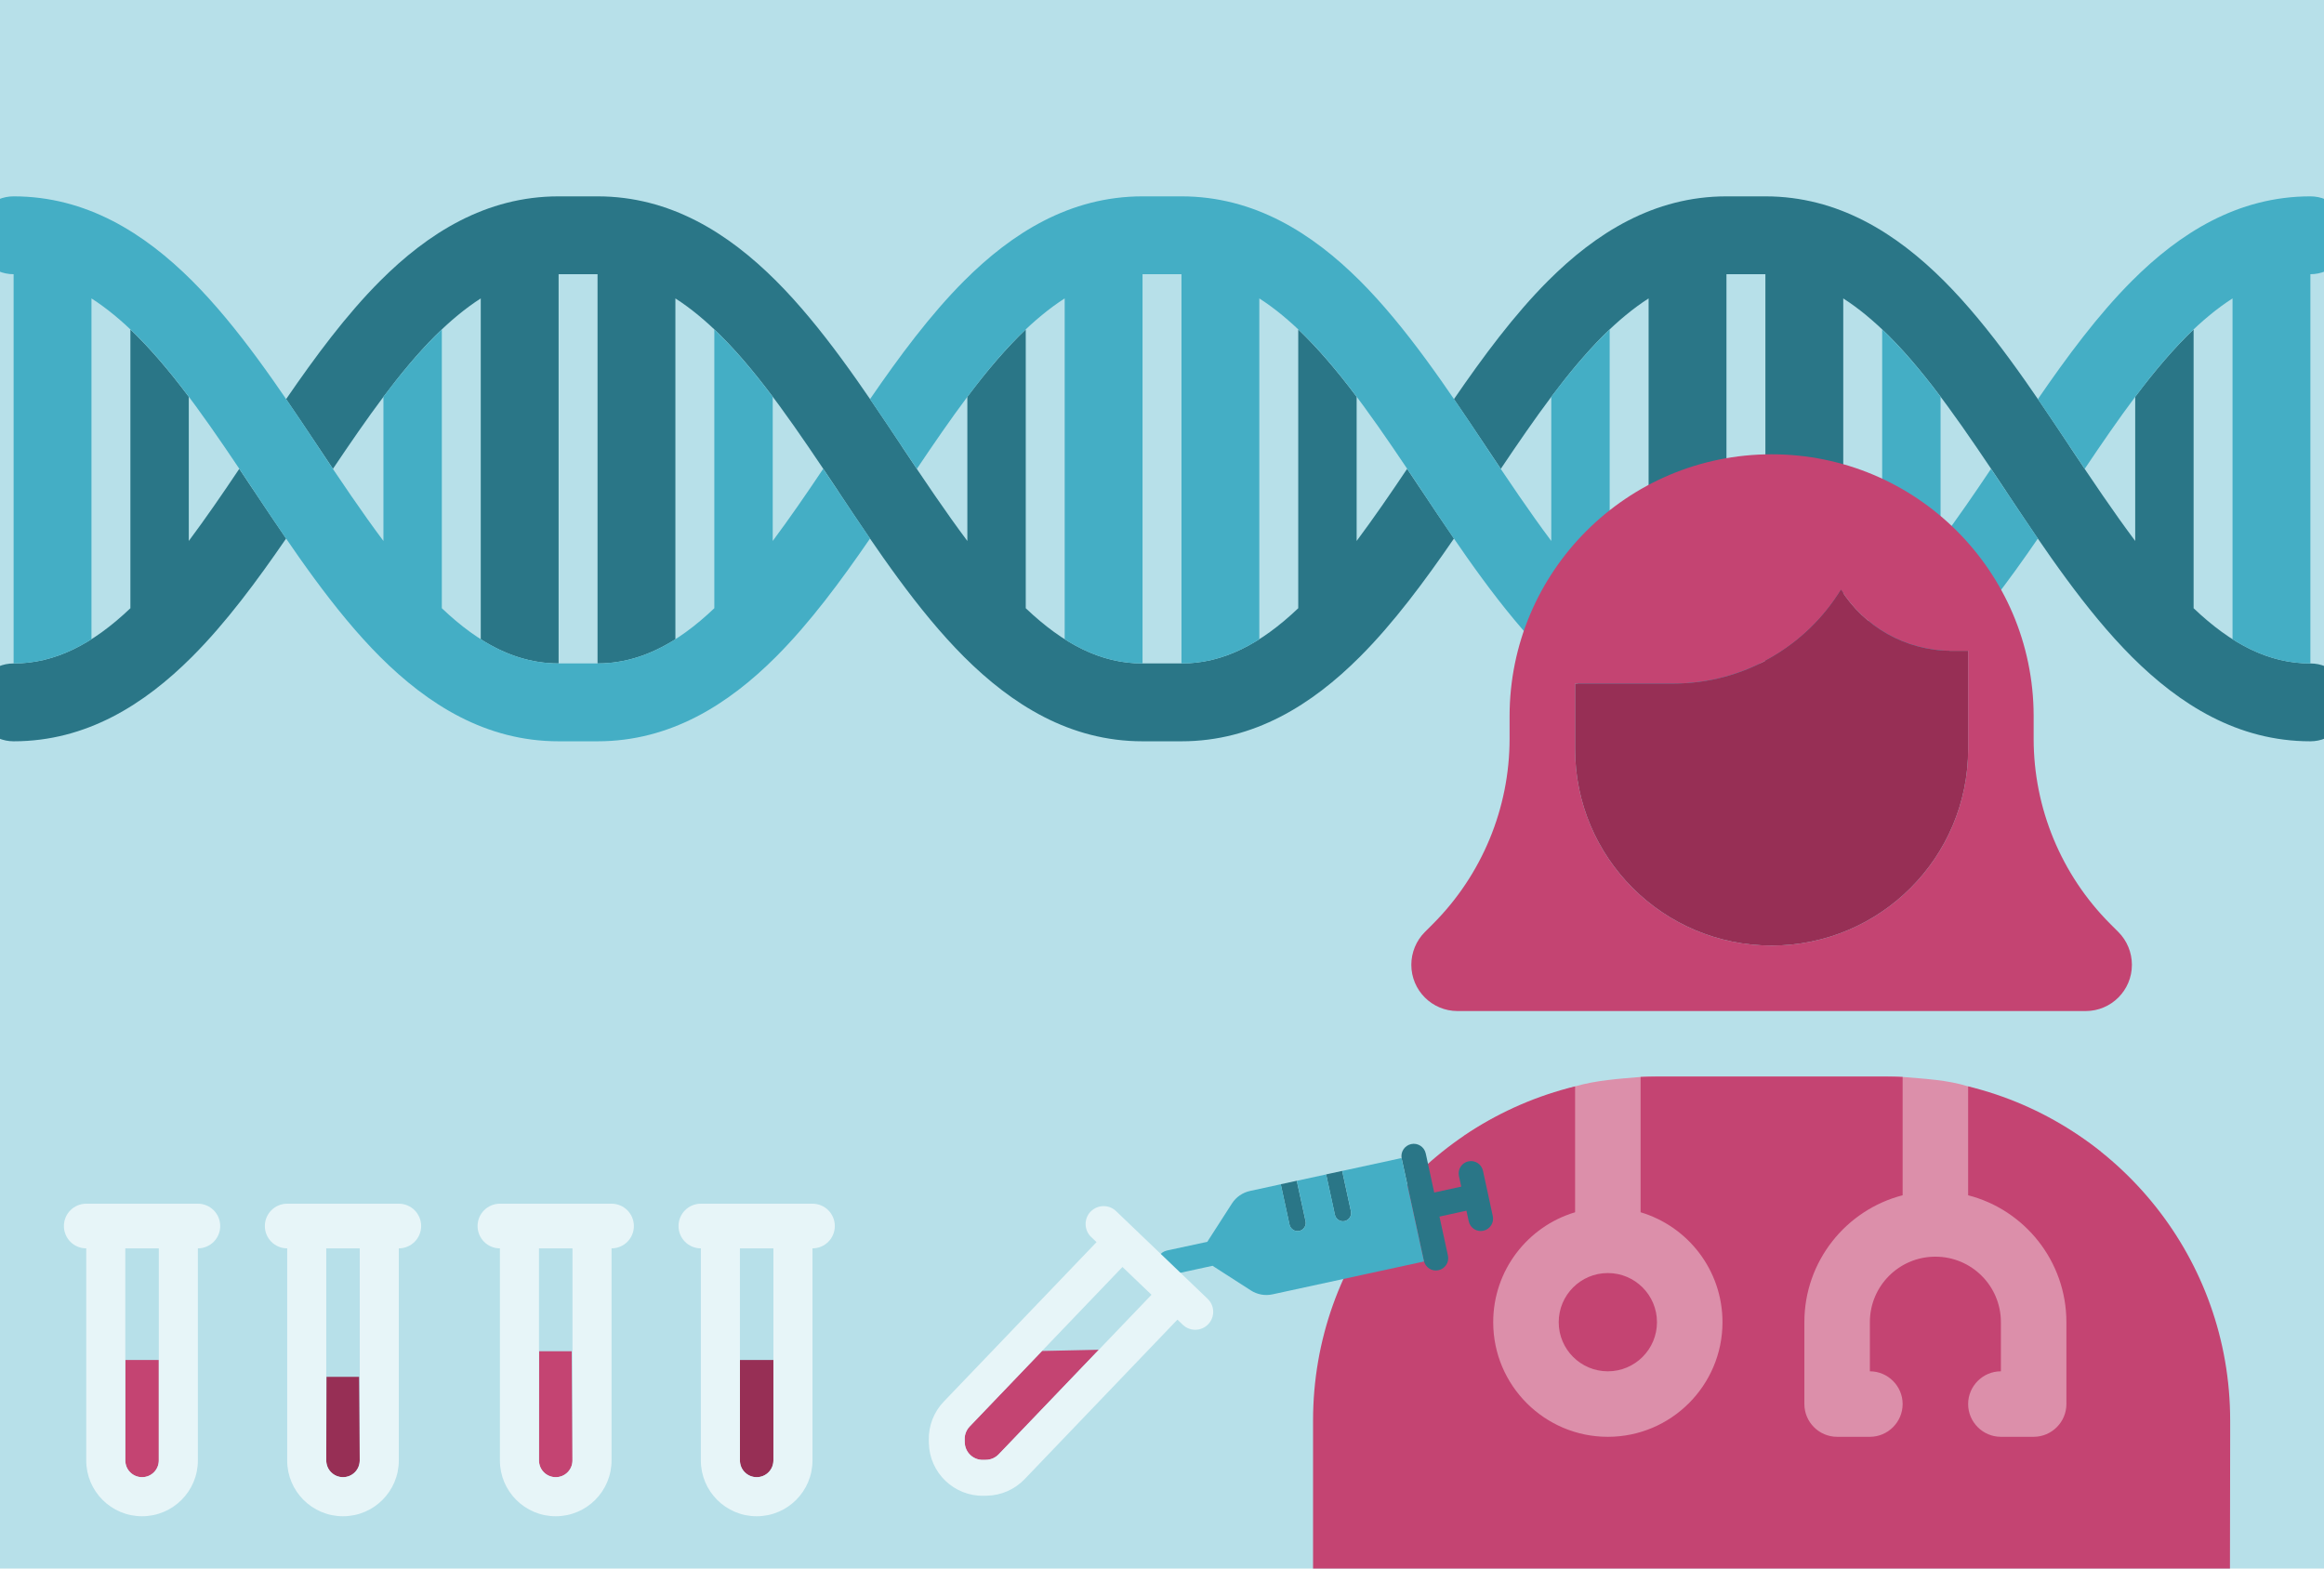 <?xml version="1.0" encoding="UTF-8"?>
<!-- Generated by Pixelmator Pro 3.3.5 -->
<svg width="2000" height="1350" viewBox="0 0 2000 1350" xmlns="http://www.w3.org/2000/svg">
    <path id="Rectangle" fill="#b7e0e9" fill-rule="evenodd" stroke="none" d="M 0 1350 L 2000 1350 L 2000 0 L 0 0 Z"/>
    <g id="vials-duotone">
        <path id="Path" fill="#c44472" stroke="none" d="M 136.661 1170.5 L 107.839 1170.5 L 107.839 1256.964 C 107.839 1264.95 114.264 1271.375 122.25 1271.375 C 130.236 1271.375 136.661 1264.95 136.661 1256.964 Z"/>
        <path id="Path-copy" fill="#972f55" stroke="none" d="M 309 1185 L 281 1185 L 280.768 1256.964 C 280.768 1264.95 287.193 1271.375 295.179 1271.375 C 303.164 1271.375 309.589 1264.95 309.589 1256.964 Z"/>
        <path id="path1" fill="#e7f5f8" stroke="none" d="M 55 1055.214 C 55 1044.586 63.586 1036 74.214 1036 L 107.839 1036 L 136.661 1036 L 170.286 1036 C 180.914 1036 189.5 1044.586 189.5 1055.214 C 189.5 1065.842 180.914 1074.429 170.286 1074.429 L 170.286 1256.964 C 170.286 1283.504 148.79 1305 122.25 1305 C 95.71 1305 74.214 1283.504 74.214 1256.964 L 74.214 1074.429 C 63.586 1074.429 55 1065.842 55 1055.214 Z M 136.661 1074.429 L 107.839 1074.429 L 107.839 1256.964 C 107.839 1264.95 114.264 1271.375 122.25 1271.375 C 130.236 1271.375 136.661 1264.95 136.661 1256.964 L 136.661 1074.429 Z M 227.929 1055.214 C 227.929 1044.586 236.515 1036 247.143 1036 L 280.768 1036 L 309.589 1036 L 343.214 1036 C 353.842 1036 362.429 1044.586 362.429 1055.214 C 362.429 1065.842 353.842 1074.429 343.214 1074.429 L 343.214 1256.964 C 343.214 1283.504 321.718 1305 295.179 1305 C 268.639 1305 247.143 1283.504 247.143 1256.964 L 247.143 1074.429 C 236.515 1074.429 227.929 1065.842 227.929 1055.214 Z M 309.589 1074.429 L 280.768 1074.429 L 280.768 1256.964 C 280.768 1264.95 287.193 1271.375 295.179 1271.375 C 303.164 1271.375 309.589 1264.95 309.589 1256.964 L 309.589 1074.429 Z"/>
    </g>
    <g id="vials-duotone-copy-2">
        <path id="path2" fill="#c44472" stroke="none" d="M 492 1163 L 464 1163 L 463.839 1256.964 C 463.839 1264.95 470.264 1271.375 478.25 1271.375 C 486.236 1271.375 492.661 1264.95 492.661 1256.964 Z"/>
        <path id="path3" fill="#972f55" stroke="none" d="M 665.589 1170.5 L 636.768 1170.5 L 636.768 1256.964 C 636.768 1264.95 643.193 1271.375 651.179 1271.375 C 659.164 1271.375 665.589 1264.95 665.589 1256.964 Z"/>
        <path id="path4" fill="#e7f5f8" stroke="none" d="M 411 1055.214 C 411 1044.586 419.586 1036 430.214 1036 L 463.839 1036 L 492.661 1036 L 526.286 1036 C 536.914 1036 545.5 1044.586 545.5 1055.214 C 545.5 1065.842 536.914 1074.429 526.286 1074.429 L 526.286 1256.964 C 526.286 1283.504 504.79 1305 478.25 1305 C 451.71 1305 430.214 1283.504 430.214 1256.964 L 430.214 1074.429 C 419.586 1074.429 411 1065.842 411 1055.214 Z M 492.661 1074.429 L 463.839 1074.429 L 463.839 1256.964 C 463.839 1264.95 470.264 1271.375 478.25 1271.375 C 486.236 1271.375 492.661 1264.95 492.661 1256.964 L 492.661 1074.429 Z M 583.929 1055.214 C 583.929 1044.586 592.515 1036 603.143 1036 L 636.768 1036 L 665.589 1036 L 699.214 1036 C 709.842 1036 718.429 1044.586 718.429 1055.214 C 718.429 1065.842 709.842 1074.429 699.214 1074.429 L 699.214 1256.964 C 699.214 1283.504 677.718 1305 651.179 1305 C 624.639 1305 603.143 1283.504 603.143 1256.964 L 603.143 1074.429 C 592.515 1074.429 583.929 1065.842 583.929 1055.214 Z M 665.589 1074.429 L 636.768 1074.429 L 636.768 1256.964 C 636.768 1264.95 643.193 1271.375 651.179 1271.375 C 659.164 1271.375 665.589 1264.95 665.589 1256.964 L 665.589 1074.429 Z"/>
    </g>
    <g id="Group">
        <path id="path5" fill="#2a7687" fill-rule="evenodd" stroke="none" d="M 11.715 638.016 C -6.815 638.016 -21.786 623.046 -21.786 604.515 C -21.786 585.985 -6.815 571.014 11.715 571.014 C 47.52 571.014 79.765 554.368 112.219 523.484 L 112.219 283.533 C 128.865 299.446 145.511 318.919 162.471 341.532 L 162.471 465.591 C 176.918 446.223 191.261 425.389 205.918 403.508 C 209.058 408.324 212.303 413.141 215.548 417.956 L 218.376 422.144 C 227.484 435.859 236.801 449.783 246.224 463.497 C 221.203 499.93 194.506 536.047 165.192 565.36 C 124.258 606.294 74.321 638.016 11.715 638.016 Z M 983.249 638.016 C 920.644 638.016 870.707 606.294 829.668 565.36 C 789.676 525.368 754.604 472.814 721.941 423.714 L 720.894 422.038 C 686.869 371.053 655.252 323.838 620.39 288.976 C 607.304 275.994 594.322 265.212 581.235 256.836 L 581.235 550.18 C 559.878 563.685 537.893 571.014 514.233 571.014 L 514.233 236.002 C 508.127 236.002 486.838 236.002 480.732 236.002 L 480.732 571.014 C 457.176 571.014 435.191 563.79 413.73 550.18 L 413.73 256.836 C 400.643 265.212 387.661 275.994 374.575 288.976 C 344.005 319.65 315.948 359.747 286.53 403.508 C 282.447 397.331 278.259 391.154 274.071 384.872 L 271.35 380.791 C 263.079 368.438 254.704 355.873 246.224 343.519 C 271.245 307.087 297.942 270.97 327.255 241.656 C 368.189 200.722 418.127 169 480.732 169 C 486.838 169 508.127 169 514.233 169 C 576.838 169 626.775 200.722 667.814 241.656 C 707.806 281.648 742.878 334.202 775.542 383.302 L 776.589 384.979 C 795.642 413.559 813.964 440.884 832.494 465.591 L 832.494 341.532 C 849.454 318.919 866.1 299.446 882.746 283.533 L 882.746 523.484 C 915.2 554.368 947.445 571.014 983.249 571.014 C 989.356 571.014 1010.644 571.014 1016.751 571.014 C 1052.555 571.014 1084.8 554.368 1117.254 523.484 L 1117.254 283.533 C 1133.9 299.446 1150.546 318.919 1167.506 341.532 L 1167.506 465.591 C 1181.953 446.223 1196.296 425.389 1210.953 403.508 C 1214.093 408.324 1217.338 413.141 1220.583 417.956 L 1223.411 422.144 C 1232.519 435.859 1241.837 449.783 1251.259 463.497 C 1226.238 499.93 1199.541 536.047 1170.227 565.36 C 1129.293 606.294 1079.356 638.016 1016.751 638.016 C 1010.644 638.016 989.356 638.016 983.249 638.016 Z M 1988.285 638.016 C 1925.679 638.016 1875.742 606.294 1834.703 565.36 C 1794.711 525.368 1759.639 472.814 1726.976 423.714 L 1725.929 422.038 C 1691.904 371.053 1660.287 323.838 1625.425 288.976 C 1612.339 275.994 1599.357 265.212 1586.271 256.836 L 1586.271 550.18 C 1564.913 563.685 1542.928 571.014 1519.268 571.014 L 1519.268 236.002 C 1513.162 236.002 1491.874 236.002 1485.767 236.002 L 1485.767 571.014 C 1462.211 571.014 1440.226 563.79 1418.765 550.18 L 1418.765 256.836 C 1405.678 265.212 1392.696 275.994 1379.61 288.976 C 1349.04 319.65 1320.983 359.747 1291.565 403.508 C 1287.482 397.331 1283.294 391.154 1279.106 384.872 L 1276.385 380.791 C 1268.114 368.438 1259.739 355.873 1251.259 343.519 C 1276.28 307.087 1302.977 270.97 1332.29 241.656 C 1373.224 200.722 1423.162 169 1485.767 169 C 1491.874 169 1513.162 169 1519.268 169 C 1581.873 169 1631.81 200.722 1672.849 241.656 C 1712.841 281.648 1747.913 334.202 1780.577 383.302 L 1781.624 384.979 C 1800.677 413.559 1818.999 440.884 1837.529 465.591 L 1837.529 341.532 C 1854.489 318.919 1871.135 299.446 1887.781 283.533 L 1887.781 523.484 C 1920.235 554.368 1952.48 571.014 1988.285 571.014 C 2006.815 571.014 2021.786 585.985 2021.786 604.515 C 2021.786 623.046 2006.815 638.016 1988.285 638.016 Z"/>
        <path id="path6" fill="#44aec5" fill-rule="evenodd" stroke="none" d="M 480.732 638.016 C 418.127 638.016 368.19 606.294 327.151 565.36 C 287.159 525.368 252.087 472.814 219.423 423.714 L 218.376 422.038 C 184.352 371.053 152.735 323.838 117.873 288.976 C 104.786 275.994 91.804 265.212 78.718 256.836 L 78.718 550.18 C 57.361 563.685 35.376 571.014 11.715 571.014 L 11.715 236.002 C -6.815 236.002 -21.786 221.031 -21.786 202.501 C -21.786 183.971 -6.815 169 11.715 169 C 74.321 169 124.258 200.722 165.297 241.656 C 205.288 281.648 240.361 334.202 273.024 383.302 L 274.071 384.979 C 293.125 413.559 311.446 440.884 329.977 465.591 L 329.977 341.532 C 346.936 318.919 363.583 299.446 380.228 283.533 L 380.228 523.484 C 412.683 554.368 444.928 571.014 480.732 571.014 C 486.838 571.014 508.127 571.014 514.233 571.014 C 550.037 571.014 582.282 554.368 614.737 523.484 L 614.737 283.533 C 631.382 299.446 648.028 318.919 664.988 341.532 L 664.988 465.591 C 679.436 446.223 693.778 425.389 708.435 403.508 C 711.576 408.324 714.82 413.141 718.066 417.956 L 720.894 422.144 C 730.002 435.859 739.319 449.783 748.741 463.497 C 723.72 499.93 697.023 536.047 667.71 565.36 C 626.776 606.294 576.838 638.016 514.233 638.016 C 508.127 638.016 486.838 638.016 480.732 638.016 Z M 1485.767 638.016 C 1423.162 638.016 1373.225 606.294 1332.186 565.36 C 1292.194 525.368 1257.122 472.814 1224.458 423.714 L 1223.411 422.038 C 1189.387 371.053 1157.77 323.838 1122.908 288.976 C 1109.821 275.994 1096.839 265.212 1083.753 256.836 L 1083.753 550.18 C 1062.396 563.685 1040.411 571.014 1016.751 571.014 L 1016.751 236.002 C 1010.644 236.002 989.356 236.002 983.249 236.002 L 983.249 571.014 C 959.694 571.014 937.709 563.79 916.247 550.18 L 916.247 256.836 C 903.161 265.212 890.179 275.994 877.092 288.976 C 846.522 319.65 818.466 359.747 789.047 403.508 C 784.964 397.331 780.776 391.154 776.589 384.872 L 773.867 380.791 C 765.596 368.438 757.221 355.873 748.741 343.519 C 773.762 307.087 800.459 270.97 829.773 241.656 C 870.707 200.722 920.644 169 983.249 169 C 989.356 169 1010.644 169 1016.751 169 C 1079.356 169 1129.293 200.722 1170.332 241.656 C 1210.324 281.648 1245.396 334.202 1278.059 383.302 L 1279.106 384.979 C 1298.16 413.559 1316.481 440.884 1335.012 465.591 L 1335.012 341.532 C 1351.972 318.919 1368.618 299.446 1385.263 283.533 L 1385.263 523.484 C 1417.718 554.368 1449.963 571.014 1485.767 571.014 C 1491.874 571.014 1513.162 571.014 1519.268 571.014 C 1555.073 571.014 1587.317 554.368 1619.772 523.484 L 1619.772 283.533 C 1636.418 299.446 1653.063 318.919 1670.023 341.532 L 1670.023 465.591 C 1684.471 446.223 1698.813 425.389 1713.47 403.508 C 1716.611 408.324 1719.855 413.141 1723.101 417.956 L 1725.929 422.144 C 1735.037 435.859 1744.354 449.783 1753.776 463.497 C 1728.755 499.93 1702.058 536.047 1672.745 565.36 C 1631.811 606.294 1581.873 638.016 1519.268 638.016 C 1513.162 638.016 1491.874 638.016 1485.767 638.016 Z M 1988.285 571.014 C 1964.729 571.014 1942.744 563.79 1921.282 550.18 L 1921.282 256.836 C 1908.196 265.212 1895.214 275.994 1882.127 288.976 C 1851.557 319.65 1823.501 359.747 1794.082 403.508 C 1790 397.331 1785.811 391.154 1781.624 384.872 L 1778.902 380.791 C 1770.632 368.438 1762.256 355.873 1753.776 343.519 C 1778.798 307.087 1805.494 270.97 1834.808 241.656 C 1875.742 200.722 1925.679 169 1988.285 169 C 2006.815 169 2021.786 183.971 2021.786 202.501 C 2021.786 221.031 2006.815 236.002 1988.285 236.002 Z"/>
    </g>
    <g id="user-doctor-hair-long-duotone">
        <path id="path7" fill="#dc8faa" fill-rule="evenodd" stroke="none" d="M 1260 1282 L 1260 977.408 C 1288.643 957.984 1322.031 944.653 1355.5 935.02 C 1373.744 929.768 1392.957 928.504 1411.875 926.914 C 1416.558 926.52 1421.212 926.562 1425.969 926.562 L 1623.281 926.562 C 1628.038 926.562 1632.692 926.52 1637.375 926.914 C 1656.293 928.504 1675.613 929.409 1693.75 935.02 C 1734.297 947.562 1774.971 964.82 1808 991.229 L 1808 1282 L 1260 1282 Z"/>
        <path id="path8" fill="#c44472" stroke="none" d="M 1440.062 588.312 L 1355.5 588.312 L 1355.5 588.312 L 1355.5 644.688 C 1355.5 738.059 1431.254 813.812 1524.625 813.812 C 1617.996 813.812 1693.75 738.059 1693.75 644.688 L 1693.75 616.5 L 1693.75 616.5 L 1693.75 560.125 L 1679.656 560.125 C 1639.489 560.125 1604.255 539.161 1584.347 507.626 C 1554.574 556.073 1501.018 588.312 1440.062 588.312 Z M 1524.625 870.188 L 1254.377 870.188 C 1232.356 870.188 1214.562 852.394 1214.562 830.373 C 1214.562 819.802 1218.791 809.584 1226.19 802.185 L 1233.061 795.314 C 1275.342 753.033 1299.125 695.601 1299.125 635.879 L 1299.125 616.5 L 1299.125 616.5 C 1299.125 491.946 1400.072 391 1524.625 391 C 1649.002 391 1749.773 491.594 1750.125 615.795 L 1750.125 617.205 L 1750.125 617.557 L 1750.125 635.879 C 1750.125 695.601 1773.908 753.033 1816.189 795.314 L 1823.06 802.185 C 1830.459 809.584 1834.688 819.802 1834.688 830.373 C 1834.688 852.394 1816.894 870.188 1794.873 870.188 L 1524.625 870.188 Z M 1637.375 926.915 L 1637.375 1028.742 C 1588.752 1041.25 1552.812 1085.469 1552.812 1137.969 L 1552.812 1208.438 C 1552.812 1223.941 1565.497 1236.625 1581 1236.625 L 1609.188 1236.625 C 1624.691 1236.625 1637.375 1223.941 1637.375 1208.438 C 1637.375 1192.934 1624.691 1180.25 1609.188 1180.25 L 1609.188 1137.969 C 1609.188 1106.786 1634.38 1081.594 1665.562 1081.594 C 1696.745 1081.594 1721.938 1106.786 1721.938 1137.969 L 1721.938 1180.25 C 1706.434 1180.25 1693.75 1192.934 1693.75 1208.438 C 1693.75 1223.941 1706.434 1236.625 1721.938 1236.625 L 1750.125 1236.625 C 1765.628 1236.625 1778.312 1223.941 1778.312 1208.438 L 1778.312 1137.969 C 1778.312 1085.469 1742.373 1041.25 1693.75 1028.742 L 1693.75 935.019 C 1823.236 966.554 1919.25 1083.355 1919.25 1222.531 L 1919.25 1236.625 C 1919.25 1267.807 1919 1395 1919 1395 L 1130 1395 C 1130 1395 1130 1267.807 1130 1236.625 L 1130 1222.531 C 1130 1083.355 1226.014 966.554 1355.5 935.019 L 1355.5 1043.365 C 1314.804 1055.52 1285.031 1093.221 1285.031 1137.969 C 1285.031 1192.406 1329.25 1236.625 1383.688 1236.625 C 1438.125 1236.625 1482.344 1192.406 1482.344 1137.969 C 1482.344 1093.221 1452.571 1055.52 1411.875 1043.365 L 1411.875 926.915 C 1416.632 926.739 1421.212 926.562 1425.969 926.562 L 1623.281 926.562 C 1628.038 926.562 1632.618 926.739 1637.375 926.915 Z M 1341.406 1137.969 C 1341.406 1114.617 1360.336 1095.688 1383.688 1095.688 C 1407.039 1095.688 1425.969 1114.617 1425.969 1137.969 C 1425.969 1161.32 1407.039 1180.25 1383.688 1180.25 C 1360.336 1180.25 1341.406 1161.32 1341.406 1137.969 Z"/>
        <path id="path9" fill="#972f55" stroke="none" d="M 1584.347 507.626 C 1554.574 556.073 1501.018 588.312 1440.062 588.312 L 1355.5 588.312 L 1355.5 644.688 C 1355.5 738.059 1431.254 813.812 1524.625 813.812 C 1617.996 813.812 1693.75 738.059 1693.75 644.688 L 1693.75 560.125 L 1679.656 560.125 C 1639.489 560.125 1604.255 539.161 1584.347 507.626 Z"/>
    </g>
    <g id="syringe-duotone">
        <path id="path10" fill="#2a7687" stroke="none" d="M 1276.223 1007.652 C 1274.977 1001.916 1269.333 998.286 1263.634 999.555 C 1257.935 1000.825 1254.267 1006.445 1255.537 1012.144 L 1257.525 1021.297 L 1234.252 1026.383 L 1226.988 992.785 C 1225.742 987.049 1220.097 983.418 1214.399 984.688 C 1208.7 985.957 1205.032 991.578 1206.302 997.277 L 1215.843 1041.212 L 1225.383 1085.146 C 1226.629 1090.882 1232.274 1094.513 1237.973 1093.243 C 1243.671 1091.974 1247.339 1086.353 1246.069 1080.654 L 1238.781 1047.093 L 1261.993 1042.02 L 1263.98 1051.173 C 1265.226 1056.909 1270.871 1060.54 1276.57 1059.27 C 1282.268 1058.001 1285.936 1052.38 1284.666 1046.681 L 1280.463 1027.179 L 1276.223 1007.652 Z M 1155.034 1007.771 L 1141.243 1010.766 L 1148.797 1045.548 C 1149.618 1049.331 1153.406 1051.767 1157.189 1050.946 C 1160.973 1050.124 1163.409 1046.336 1162.587 1042.553 L 1155.034 1007.771 Z M 1115.981 1016.252 L 1102.19 1019.247 L 1109.744 1054.029 C 1110.565 1057.812 1114.353 1060.248 1118.136 1059.427 C 1121.92 1058.605 1124.356 1054.817 1123.534 1051.034 L 1115.981 1016.252 Z"/>
        <path id="path11" fill="#44aec5" stroke="none" d="M 1206.145 996.704 L 1155.071 1007.795 L 1162.624 1042.577 C 1163.446 1046.36 1161.01 1050.148 1157.227 1050.969 C 1153.443 1051.791 1149.655 1049.355 1148.834 1045.572 L 1141.281 1010.79 L 1116.018 1016.276 L 1123.571 1051.058 C 1124.393 1054.841 1121.957 1058.629 1118.173 1059.45 C 1114.39 1060.272 1110.602 1057.836 1109.781 1054.052 L 1102.228 1019.271 L 1075.745 1025.022 C 1069.338 1026.413 1063.755 1030.277 1060.196 1035.811 L 1038.987 1068.787 L 1004.229 1076.303 C 998.493 1077.549 994.862 1083.193 996.132 1088.892 C 997.401 1094.591 1003.022 1098.259 1008.721 1096.989 L 1043.503 1089.436 L 1076.479 1110.646 C 1082.013 1114.204 1088.695 1115.405 1095.102 1114.013 L 1225.479 1085.733 C 1225.439 1085.55 1225.362 1085.343 1225.322 1085.16 L 1223.202 1075.396 L 1215.781 1041.225 L 1208.361 1007.054 L 1206.241 997.29 C 1206.201 997.107 1206.185 996.887 1206.145 996.704 Z"/>
    </g>
    <g id="vial-duotone">
        <path id="path12" fill="#c44472" stroke="none" d="M 945.65 1161.694 L 896.737 1162.748 L 834.481 1227.745 C 831.649 1230.702 830.094 1234.644 830.182 1238.745 L 830.239 1241.398 C 830.423 1249.936 837.47 1256.685 846.008 1256.501 L 848.661 1256.444 C 852.761 1256.356 856.633 1254.632 859.465 1251.675 L 945.65 1161.694 Z"/>
        <path id="path13" fill="#e7f5f8" stroke="none" d="M 938.601 1042.835 C 944.501 1036.675 954.293 1036.464 960.453 1042.364 L 976.222 1057.468 L 1023.529 1102.779 L 1039.297 1117.882 C 1045.457 1123.782 1045.668 1133.575 1039.768 1139.734 C 1033.868 1145.894 1024.076 1146.105 1017.916 1140.205 L 1013.284 1135.768 L 881.788 1273.056 C 873.292 1281.926 861.627 1287.052 849.326 1287.317 L 846.673 1287.374 C 821.107 1287.925 799.917 1267.629 799.367 1242.063 L 799.309 1239.41 C 799.044 1227.109 803.663 1215.234 812.159 1206.364 L 943.655 1069.076 L 939.023 1064.64 C 932.863 1058.74 932.652 1048.947 938.552 1042.788 Z M 965.978 1090.458 L 834.481 1227.745 C 831.649 1230.702 830.094 1234.644 830.182 1238.745 L 830.239 1241.398 C 830.423 1249.936 837.47 1256.685 846.008 1256.501 L 848.661 1256.444 C 852.761 1256.356 856.633 1254.632 859.465 1251.675 L 990.961 1114.387 L 965.978 1090.458 Z"/>
    </g>
</svg>

